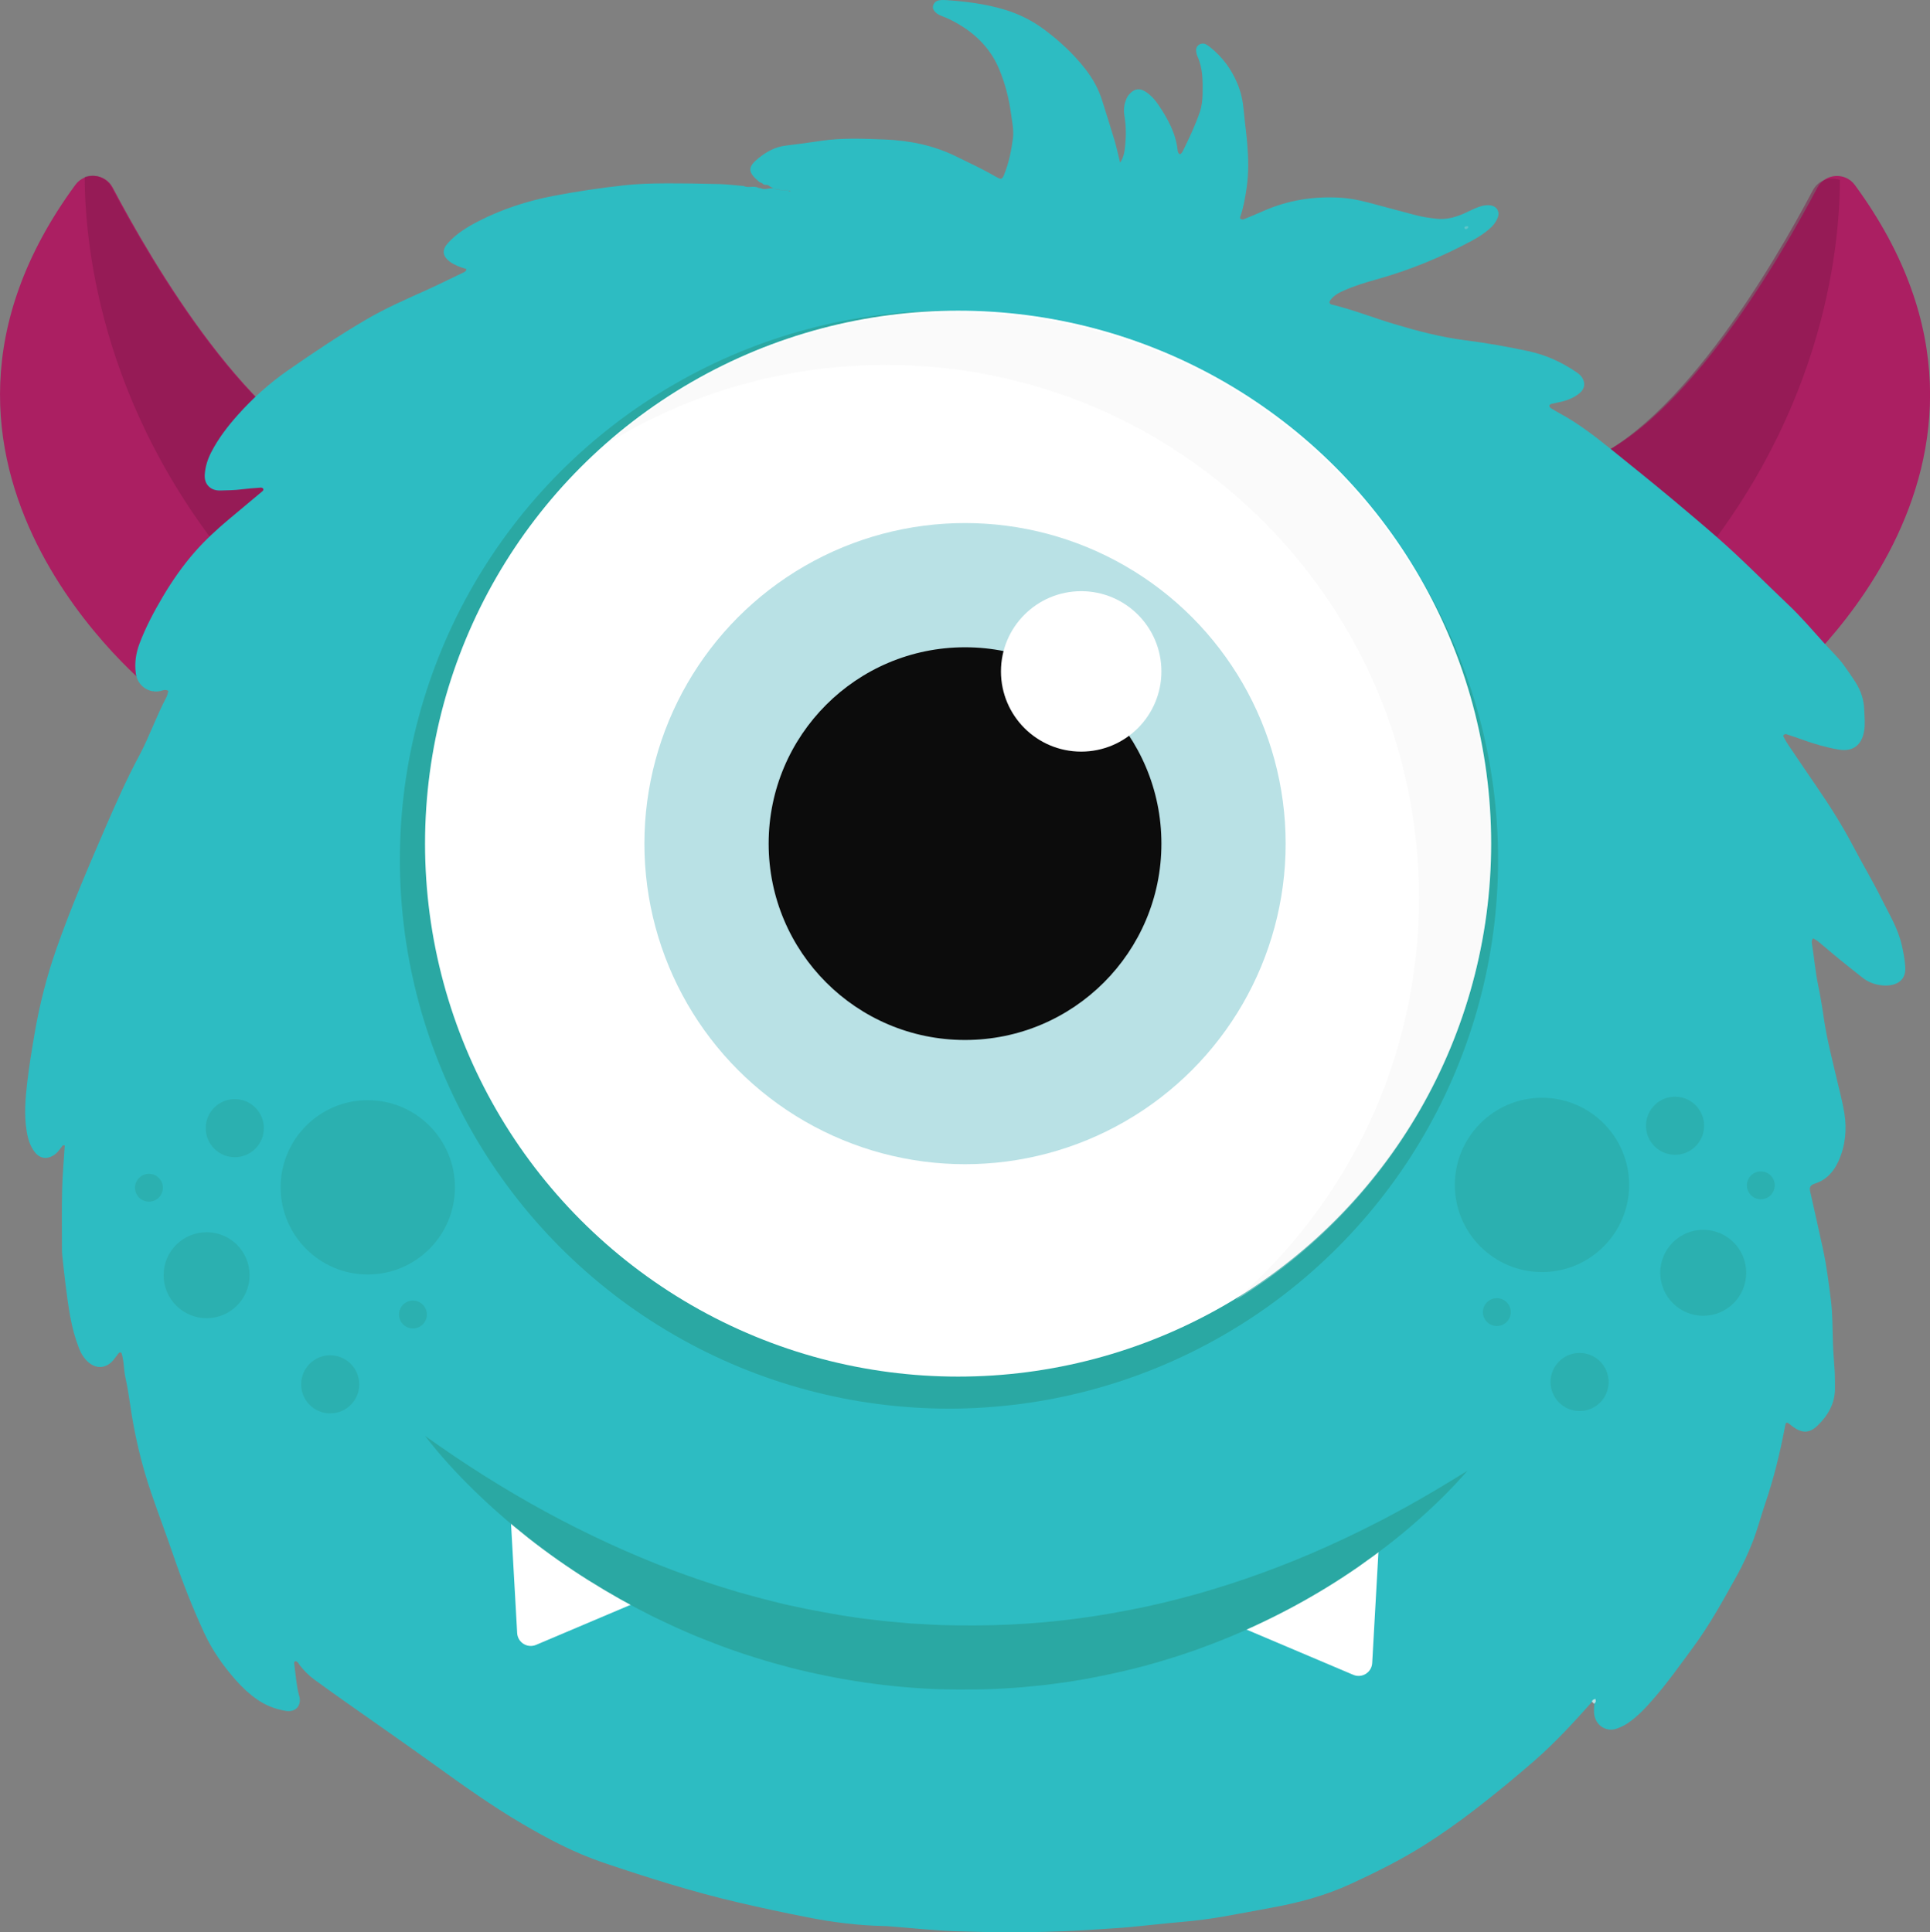 <?xml version="1.0" encoding="utf-8"?>
<!-- Generator: Adobe Illustrator 24.0.2, SVG Export Plug-In . SVG Version: 6.00 Build 0)  -->
<svg version="1.1" id="Layer_1" xmlns="http://www.w3.org/2000/svg" xmlns:xlink="http://www.w3.org/1999/xlink" x="0px" y="0px"
	 viewBox="0 0 336.79 337.21" style="enable-background:new 0 0 336.79 337.21;" xml:space="preserve">
<rect x="0" y="0" width="336.79" height="337.21" fill="#808080" stroke="none"/>
<style type="text/css">
	.st0{fill:#AB1F62;}
	.st1{opacity:0.49;fill:#81184B;}
	.st2{fill:#2DBCC2;}
	.st3{fill:#B9E1E4;}
	.st4{fill:#5CC5C9;}
	.st5{fill:#2AA8A3;}
	.st6{fill:#FFFFFF;}
	.st7{fill:#B9E1E5;}
	.st8{fill:#0C0C0C;}
	.st9{opacity:0.36;fill:#F2F2F2;}
	.st10{opacity:0.59;}
</style>
<g>
	<g>
		<g>
			<path class="st0" d="M274.64,81.12c17.91-4.73,35.81-35.69,42.48-48.34c1.33-2.53,4.86-2.8,6.56-0.49
				c36.07,49.21-13.66,88.37-13.66,88.37L274.64,81.12z"/>
		</g>
		<g>
			<path class="st0" d="M62.16,81.12c-17.92-4.73-35.84-35.74-42.49-48.37c-1.33-2.52-4.83-2.78-6.52-0.49
				c-36.12,49.22,13.64,88.4,13.64,88.4L62.16,81.12z"/>
		</g>
	</g>
	<path class="st1" d="M273.85,81.6l18.67,20.87c25.46-28.67,28.52-58.61,28.55-71.07c-1.72-0.62-3.78,0.02-4.73,1.83
		C309.69,45.85,291.77,76.86,273.85,81.6z"/>
	<path class="st1" d="M62.01,81.1l-18.67,20.87C17.88,73.3,14.82,43.36,14.78,30.9c1.72-0.62,3.78,0.02,4.73,1.83
		C26.17,45.36,44.09,76.37,62.01,81.1z"/>
	<g>
		<path class="st2" d="M132.35,31.62c-1.91-1.62-1.89-2.5,0.05-4.05c1.37-1.09,2.85-1.92,4.65-2.15c2.03-0.25,4.06-0.51,6.08-0.82
			c3.72-0.57,7.47-0.4,11.19-0.26c4.36,0.17,8.61,1.02,12.55,2.97c2.31,1.14,4.66,2.21,6.88,3.52c0.21,0.12,0.42,0.22,0.64,0.32
			c0.26,0.11,0.47,0.01,0.61-0.21c0.1-0.15,0.17-0.31,0.23-0.48c0.82-2.03,1.25-4.16,1.53-6.31c0.18-1.41-0.13-2.81-0.32-4.2
			c-0.36-2.73-1.04-5.41-2.12-7.97c-1.64-3.87-4.56-6.55-8.32-8.46c-0.53-0.27-1.09-0.5-1.65-0.72c-0.4-0.16-0.77-0.33-1.07-0.63
			c-0.35-0.35-0.62-0.75-0.43-1.26c0.17-0.47,0.54-0.79,1.06-0.86c0.41-0.06,0.84-0.06,1.26-0.03c3.43,0.24,6.82,0.66,10.13,1.66
			c2.51,0.76,4.8,1.9,6.88,3.44c2.69,2,5.13,4.26,7.19,6.89c1.33,1.7,2.35,3.54,2.98,5.59c0.71,2.3,1.46,4.59,2.14,6.9
			c0.36,1.23,0.63,2.48,0.98,3.89c0.69-1.05,0.79-2.11,0.89-3.13c0.17-1.7,0.14-3.4-0.15-5.09c-0.15-0.84-0.09-1.64,0.17-2.43
			c0.13-0.39,0.28-0.79,0.53-1.1c1-1.26,2-1.32,3.12-0.56c0.85,0.58,1.53,1.34,2.09,2.17c1.67,2.47,3.09,5.04,3.39,8.05
			c0.01,0.11,0.05,0.23,0.1,0.33c0.05,0.1,0.13,0.22,0.22,0.25c0.08,0.03,0.23-0.02,0.29-0.09c0.12-0.13,0.22-0.28,0.3-0.44
			c1.09-2.22,2.15-4.45,2.95-6.79c0.37-1.07,0.47-2.17,0.49-3.29c0.03-2.17,0.05-4.34-0.88-6.39c-0.16-0.36-0.26-0.79-0.25-1.19
			c0.01-0.82,0.95-1.34,1.7-0.96c0.26,0.13,0.51,0.32,0.74,0.5c2.15,1.71,3.7,3.83,4.75,6.32c0.65,1.53,0.97,3.12,1.12,4.77
			c0.17,1.92,0.45,3.84,0.61,5.76c0.21,2.57,0.27,5.15-0.11,7.72c-0.25,1.68-0.53,3.36-1.09,4.97c-0.06,0.16-0.11,0.38,0.09,0.47
			c0.15,0.06,0.36,0.09,0.5,0.03c1.11-0.45,2.22-0.91,3.32-1.4c4.37-1.95,8.97-2.67,13.74-2.35c2.1,0.14,4.15,0.67,6.18,1.23
			c2.14,0.59,4.3,1.13,6.45,1.72c1.34,0.37,2.71,0.58,4.08,0.72c1.47,0.14,2.87-0.2,4.22-0.74c0.78-0.31,1.52-0.72,2.29-1.05
			c0.83-0.35,1.68-0.66,2.62-0.58c1.18,0.1,1.83,1.04,1.43,2.12c-0.31,0.84-0.88,1.53-1.58,2.11c-0.91,0.77-1.92,1.41-2.98,1.98
			c-5.29,2.85-10.83,5.13-16.65,6.75c-1.91,0.53-3.81,1.11-5.63,1.92c-0.94,0.41-1.84,0.89-2.43,1.76
			c-0.19,0.27-0.07,0.61,0.25,0.68c3.69,0.89,7.21,2.29,10.83,3.38c4.09,1.23,8.23,2.32,12.47,2.86c3.71,0.47,7.37,1.12,11.02,1.9
			c3.1,0.66,5.93,1.95,8.51,3.74c0.35,0.24,0.66,0.5,0.89,0.86c0.61,0.94,0.49,1.95-0.37,2.69c-0.83,0.7-1.81,1.16-2.87,1.45
			c-0.69,0.19-1.41,0.29-2.11,0.47c-0.15,0.04-0.35,0.2-0.36,0.32c-0.01,0.13,0.13,0.32,0.26,0.41c0.55,0.35,1.12,0.69,1.7,1
			c3.23,1.76,6.09,4,8.93,6.28c3.57,2.88,7.15,5.76,10.67,8.7c2.6,2.18,5.2,4.37,7.75,6.6c4.31,3.77,8.29,7.85,12.44,11.78
			c2.21,2.09,4.16,4.4,6.19,6.64c1.19,1.32,2.51,2.54,3.54,3.99c0.68,0.97,1.37,1.93,2,2.93c0.89,1.42,1.4,2.95,1.47,4.65
			c0.05,1.29,0.2,2.55-0.02,3.84c-0.43,2.43-1.95,3.61-4.44,3.19c-2.14-0.36-4.22-0.97-6.25-1.7c-0.96-0.35-1.93-0.67-2.9-0.99
			c-0.1-0.03-0.24,0.02-0.34,0.07c-0.21,0.1-0.16,0.3-0.09,0.45c0.25,0.47,0.51,0.93,0.81,1.37c1.62,2.4,3.24,4.8,4.88,7.19
			c2.35,3.41,4.55,6.9,6.48,10.57c1.59,3.03,3.35,5.97,4.87,9.03c1.3,2.63,2.87,5.16,3.54,8.07c0.29,1.26,0.53,2.51,0.63,3.81
			c0.2,2.8-2.04,3.46-3.99,3.29c-1.26-0.11-2.47-0.55-3.48-1.35c-1.35-1.07-2.71-2.14-4.05-3.23c-1.24-1.02-2.46-2.07-3.7-3.1
			c-0.26-0.21-0.58-0.36-0.84-0.53c-0.37,0.4-0.26,0.76-0.21,1.08c0.39,2.37,0.57,4.76,1.07,7.12c0.39,1.89,0.71,3.8,0.98,5.71
			c0.54,3.72,1.5,7.35,2.35,11c0.44,1.88,0.95,3.76,1.25,5.66c0.44,2.83,0.17,5.63-1.02,8.28c-0.82,1.83-2.09,3.3-4.12,3.95
			c-0.9,0.29-0.99,0.69-0.82,1.46c0.75,3.37,1.53,6.74,2.25,10.12c0.61,2.87,0.97,5.77,1.34,8.68c0.33,2.57,0.28,5.15,0.37,7.72
			c0.05,1.64,0.22,3.27,0.31,4.91c0.05,0.94,0.03,1.88,0.04,2.81c0.02,2.63-1.19,4.75-3.04,6.54c-1.38,1.33-2.64,1.36-4.2,0.27
			c-0.24-0.17-0.46-0.37-0.7-0.55c-0.49-0.37-0.64-0.3-0.76,0.35c-0.87,4.61-1.97,9.16-3.5,13.62c-0.76,2.22-1.33,4.5-2.2,6.69
			c-0.78,1.97-1.66,3.9-2.69,5.76c-2.41,4.33-4.79,8.68-7.76,12.69c-2.18,2.95-4.3,5.95-6.71,8.73c-1.39,1.61-2.84,3.2-4.65,4.41
			c-0.55,0.37-1.14,0.64-1.76,0.88c-1.87,0.75-3.91-0.49-4.07-2.69c-0.04-0.52,0.03-1.05,0.04-1.58c0.2-0.44-0.02-0.48-0.38-0.38
			c-3.2,3.59-6.45,7.14-10.09,10.31c-3.33,2.89-6.72,5.7-10.22,8.4c-2.93,2.26-5.94,4.4-9.08,6.38c-4.06,2.55-8.34,4.68-12.7,6.69
			c-4.44,2.05-9.13,3.31-13.94,4.18c-2.78,0.5-5.55,1.05-8.34,1.53c-2.37,0.41-4.76,0.72-7.16,0.93c-3.06,0.27-6.11,0.62-9.16,0.91
			c-1.74,0.17-3.49,0.24-5.23,0.37c-8.37,0.61-16.75,0.64-25.13,0.35c-3.97-0.14-7.93-0.58-11.89-0.88
			c-0.24-0.02-0.48-0.03-0.72-0.03c-4.47-0.09-8.89-0.66-13.26-1.52c-4.07-0.8-8.13-1.67-12.16-2.61
			c-7.97-1.86-15.76-4.32-23.5-6.94c-5.05-1.71-9.68-4.16-14.23-6.84c-5.27-3.1-10.22-6.64-15.16-10.2
			c-5.23-3.77-10.53-7.44-15.79-11.16c-1.75-1.24-3.51-2.49-5.24-3.76c-0.97-0.71-1.8-1.56-2.53-2.5c-0.21-0.27-0.32-0.64-0.75-0.69
			c-0.31,0.12-0.21,0.39-0.19,0.59c0.25,1.8,0.36,3.61,0.82,5.38c0.03,0.11,0.08,0.22,0.1,0.34c0.29,1.56-0.77,2.64-2.43,2.36
			c-1.8-0.3-3.47-0.94-4.98-1.99c-1.38-0.96-2.6-2.1-3.7-3.35c-2.21-2.5-4.11-5.19-5.51-8.21c-2.09-4.49-3.87-9.09-5.47-13.76
			c-1.22-3.56-2.55-7.08-3.77-10.63c-1.76-5.12-2.98-10.37-3.74-15.72c-0.21-1.51-0.46-3.01-0.79-4.5c-0.32-1.43-0.23-2.92-0.7-4.34
			c-0.38-0.19-0.51,0.12-0.68,0.33c-0.34,0.41-0.62,0.87-1,1.24c-1.21,1.18-2.76,1.21-4.05,0.11c-0.79-0.67-1.31-1.53-1.68-2.48
			c-0.7-1.81-1.2-3.69-1.54-5.59c-0.62-3.52-0.99-7.08-1.38-10.62c-0.05-0.41-0.05-0.82-0.05-1.23c0-3.4-0.05-6.8,0.03-10.2
			c0.06-2.57,0.3-5.14,0.46-7.73c-0.36-0.17-0.48,0.16-0.63,0.35c-0.36,0.47-0.7,0.95-1.21,1.29c-1.2,0.81-2.46,0.68-3.35-0.44
			c-0.91-1.14-1.28-2.51-1.49-3.91c-0.42-2.75-0.19-5.5,0.12-8.23c0.34-2.91,0.82-5.8,1.31-8.68c0.86-5.03,2.12-9.95,3.82-14.8
			c2.54-7.22,5.57-14.24,8.6-21.26c1.8-4.16,3.65-8.31,5.79-12.31c1.79-3.34,3-6.91,4.77-10.24c0.18-0.35,0.24-0.76,0.35-1.12
			c-0.48-0.29-0.89-0.12-1.28-0.01c-1.94,0.52-4.09-0.73-4.4-3.04c-0.24-1.81,0.01-3.5,0.63-5.17c1.08-2.87,2.52-5.58,4.08-8.22
			c1.66-2.8,3.52-5.47,5.68-7.92c1.73-1.96,3.66-3.74,5.66-5.43c1.95-1.65,3.93-3.29,5.89-4.93c0.17-0.14,0.43-0.31,0.27-0.58
			c-0.13-0.22-0.42-0.18-0.65-0.16c-1.02,0.08-2.04,0.15-3.06,0.28c-1.26,0.17-2.52,0.17-3.79,0.21c-1.64,0.04-2.82-1.06-2.68-2.82
			c0.1-1.36,0.5-2.64,1.13-3.86c1.22-2.38,2.84-4.49,4.62-6.49c2.62-2.94,5.54-5.56,8.79-7.82c4.46-3.1,8.98-6.13,13.68-8.88
			c3.31-1.94,6.83-3.47,10.33-5.05c2.24-1.01,4.44-2.11,6.66-3.17c0.22-0.1,0.42-0.23,0.45-0.56c-0.49-0.17-1.01-0.31-1.49-0.52
			c-0.49-0.22-0.99-0.45-1.41-0.77c-1.32-1.02-1.41-2.07-0.28-3.3c1.5-1.65,3.39-2.8,5.37-3.81c4.09-2.08,8.42-3.49,12.93-4.36
			c4.07-0.79,8.18-1.39,12.31-1.85c2.41-0.27,4.81-0.34,7.22-0.35c3.14-0.01,6.27,0.04,9.41,0.12c1.44,0.04,2.88,0.22,4.32,0.34
			c0.82,0.41,1.76-0.11,2.58,0.32c0.11,0.04,0.22,0.04,0.33,0.03c0.78,0.47,1.61-0.14,2.41,0.1c0.87,0.43,1.86,0.09,2.83,0.5
			c-0.14-0.25-0.21-0.11-0.29-0.12c-0.46-0.12-0.94-0.15-1.41-0.15c-0.74-0.08-1.44-0.25-2.03-0.72l-0.01,0
			c-0.3-0.3-0.81-0.01-1.09-0.36l0.01,0.01C132.86,31.81,132.52,31.87,132.35,31.62z"/>
		<path class="st3" d="M277.79,296.99c0.05-0.1,0.08-0.23,0.16-0.29c0.13-0.09,0.29-0.14,0.44-0.2c0.03,0.16,0.11,0.33,0.08,0.47
			c-0.04,0.15-0.19,0.27-0.29,0.4C278.05,297.24,277.92,297.11,277.79,296.99z"/>
		<path class="st4" d="M256.17,39.77c-0.17,0.19-0.36,0.32-0.59,0.11c-0.05-0.05-0.03-0.27,0.01-0.29c0.15-0.07,0.33-0.12,0.48-0.11
			C256.23,39.51,256.26,39.64,256.17,39.77z"/>
	</g>
	<circle class="st5" cx="165.6" cy="150.03" r="95.82"/>
	<circle class="st6" cx="167.19" cy="147.24" r="93.02"/>
	<circle class="st7" cx="168.4" cy="147.24" r="55.95"/>
	<circle class="st8" cx="168.4" cy="147.24" r="34.27"/>
	<circle class="st6" cx="188.67" cy="117.18" r="14"/>
	<path class="st6" d="M89.12,264.95l1.13,20.1c0.11,1.63,1.79,2.67,3.3,2.03l18.83-7.98c1.26-0.53,3.76-1.18,2.49-1.69L89.12,264.95
		z"/>
	<path class="st9" d="M260.08,147.56c0,33.58-17.8,63.01-44.48,79.36c19.62-17.05,32.02-42.19,32.02-70.22
		c0-51.38-41.64-93.02-93.02-93.02c-17.79,0-34.41,4.99-48.54,13.66c16.33-14.2,37.66-22.79,61-22.79
		C218.43,54.54,260.08,96.18,260.08,147.56z"/>
	<g class="st10">
		<circle class="st5" cx="64.18" cy="207.23" r="15.21"/>
		<circle class="st5" cx="36.05" cy="222.56" r="7.5"/>
		<circle class="st5" cx="57.62" cy="241.61" r="5.07"/>
		<circle class="st5" cx="40.97" cy="196.9" r="5.07"/>
		<circle class="st5" cx="25.99" cy="207.3" r="2.43"/>
		<circle class="st5" cx="72.06" cy="229.42" r="2.43"/>
	</g>
	<g class="st10">
		<circle class="st5" cx="269.08" cy="206.81" r="15.21"/>
		<circle class="st5" cx="297.22" cy="222.14" r="7.5"/>
		<circle class="st5" cx="275.64" cy="241.2" r="5.07"/>
		<circle class="st5" cx="292.3" cy="196.48" r="5.07"/>
		<circle class="st5" cx="307.27" cy="206.88" r="2.43"/>
		<circle class="st5" cx="261.2" cy="229" r="2.43"/>
	</g>
	<path class="st6" d="M240.58,270.18l-1.13,20.1c-0.11,1.63-1.79,2.67-3.3,2.03l-18.83-7.98c-1.26-0.53-3.76-1.18-2.49-1.69
		L240.58,270.18z"/>
	<path class="st5" d="M74.17,250.6c6.84,4.89,13.82,9.32,21.03,13.24c7.2,3.92,14.6,7.33,22.16,10.2c1.9,0.69,3.78,1.4,5.7,2.01
		c1.9,0.66,3.83,1.23,5.75,1.82c1.94,0.53,3.86,1.08,5.81,1.55l1.46,0.37l0.73,0.18l0.73,0.16l2.93,0.63
		c3.92,0.76,7.85,1.5,11.81,1.92c1.97,0.27,3.96,0.42,5.95,0.6l0.74,0.07l0.75,0.04l1.49,0.08c0.99,0.05,1.99,0.13,2.98,0.15
		c7.96,0.24,15.95-0.07,23.87-1.14c3.96-0.51,7.9-1.23,11.83-2.05c0.98-0.22,1.96-0.43,2.94-0.66l2.92-0.73l2.92-0.78
		c0.97-0.27,1.93-0.56,2.9-0.85c7.73-2.32,15.32-5.26,22.73-8.74c1.86-0.87,3.7-1.77,5.53-2.71c1.84-0.92,3.65-1.91,5.47-2.9
		c3.63-2,7.19-4.15,10.77-6.37c-2.76,3.18-5.78,6.14-8.97,8.92c-3.18,2.8-6.55,5.39-10.04,7.83c-7,4.86-14.57,8.96-22.52,12.27
		c-1,0.4-1.99,0.81-3,1.19l-3.03,1.13l-3.07,1.03c-1.03,0.33-2.06,0.63-3.1,0.95c-4.14,1.23-8.37,2.18-12.63,2.98
		c-1.07,0.19-2.14,0.37-3.21,0.54l-3.22,0.43c-1.07,0.16-2.15,0.24-3.23,0.35l-1.62,0.16c-0.54,0.05-1.08,0.08-1.62,0.12
		c-4.33,0.32-8.67,0.34-13.01,0.23c-8.68-0.31-17.32-1.6-25.72-3.72c-4.19-1.09-8.33-2.37-12.38-3.88c-2.01-0.79-4.03-1.53-6-2.42
		c-1.98-0.84-3.92-1.79-5.86-2.71c-7.68-3.86-14.97-8.41-21.66-13.68c-3.34-2.64-6.54-5.43-9.56-8.39
		C79.59,257.06,76.74,253.94,74.17,250.6z"/>
</g>
</svg>
